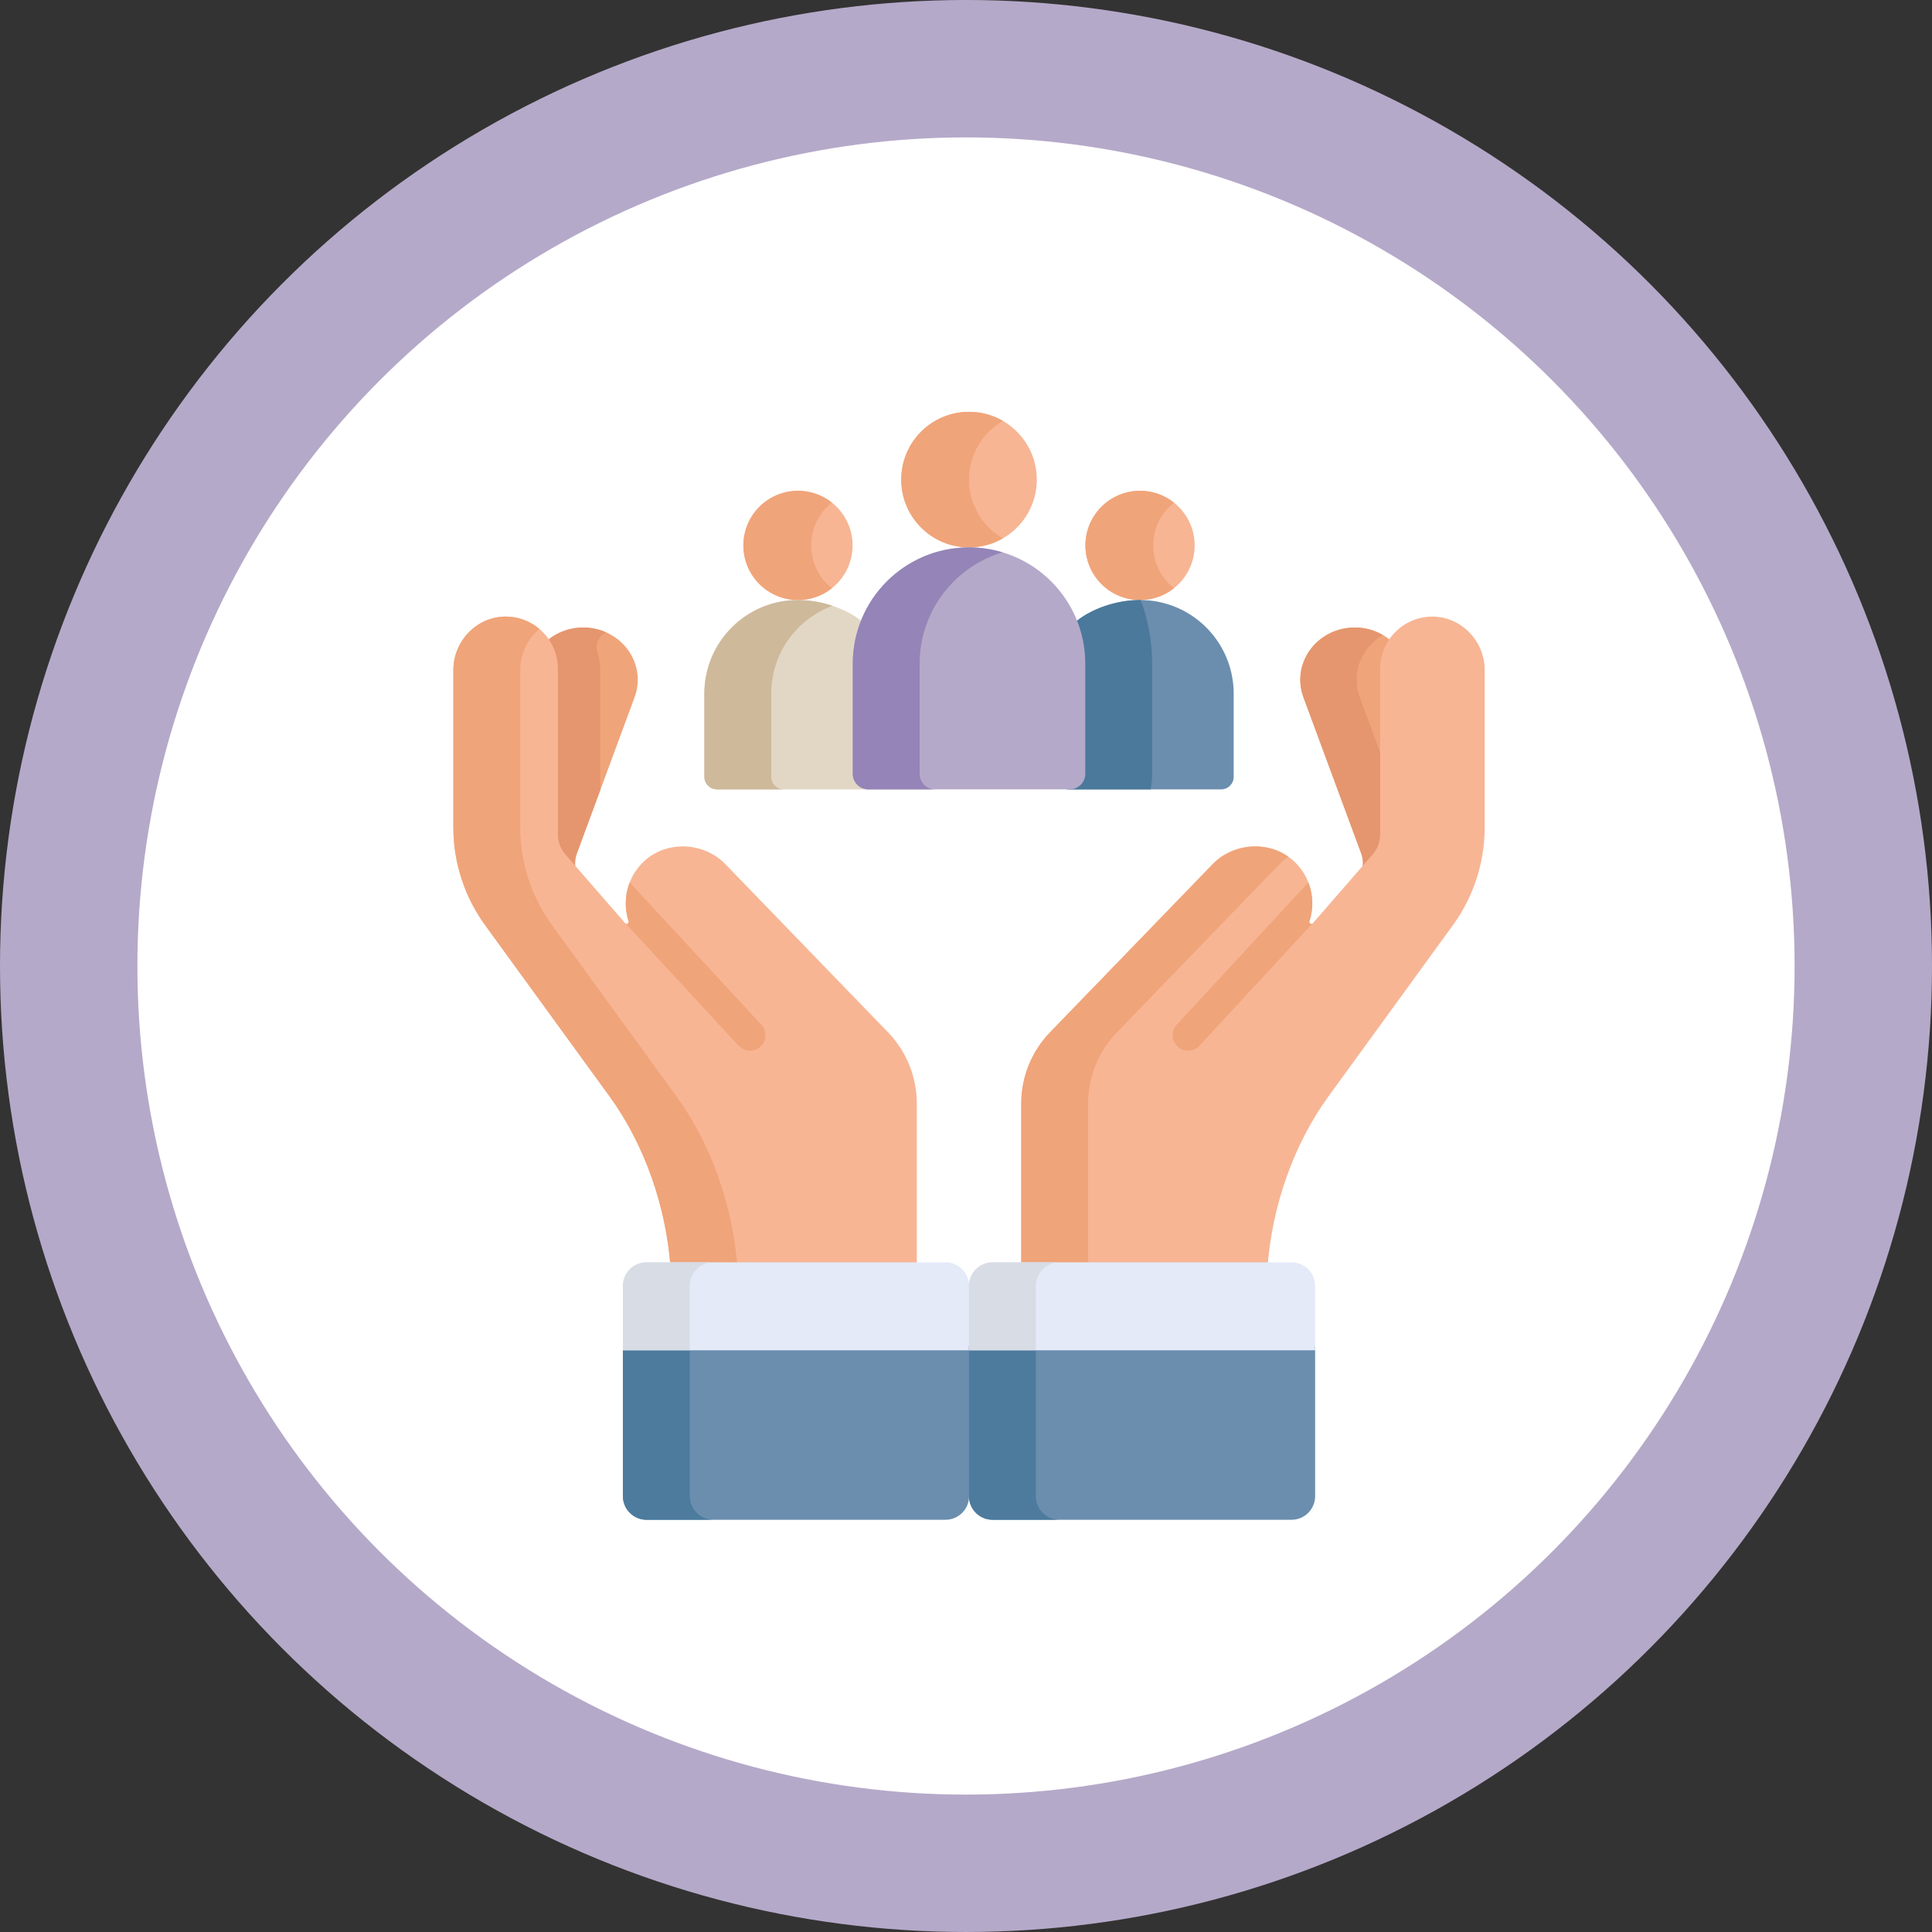 <?xml version="1.0" encoding="utf-8"?>
<!-- Generator: Adobe Illustrator 16.0.0, SVG Export Plug-In . SVG Version: 6.00 Build 0)  -->
<!DOCTYPE svg PUBLIC "-//W3C//DTD SVG 1.1//EN" "http://www.w3.org/Graphics/SVG/1.1/DTD/svg11.dtd">
<svg version="1.1" id="Vrstva_1" xmlns="http://www.w3.org/2000/svg" xmlns:xlink="http://www.w3.org/1999/xlink" x="0px" y="0px"
	 width="229.076px" height="229.076px" viewBox="0 0 229.076 229.076" enable-background="new 0 0 229.076 229.076"
	 xml:space="preserve">
<rect x="0" y="0" width="229.076" height="229.076" fill="#333333" stroke="none"/>
<g>
	<g>
		<circle fill="#B5A9C9" cx="114.538" cy="114.537" r="114.538"/>
		<g>
			<circle fill="#FFFFFF" cx="114.538" cy="114.538" r="98.246"/>
		</g>
	</g>
	<g>
		<path fill="#F7B594" d="M141.649,64.669c0,3.577-2.9,6.476-6.475,6.476c-3.577,0-6.476-2.898-6.476-6.476
			c0-3.575,2.898-6.475,6.476-6.475C138.749,58.194,141.649,61.094,141.649,64.669z"/>
		<path fill="#F0A479" d="M136.736,64.669c0-2.057,0.96-3.888,2.456-5.074c-1.104-0.876-2.5-1.4-4.018-1.4
			c-3.575,0-6.476,2.897-6.476,6.475c0,3.575,2.9,6.476,6.476,6.476c1.518,0,2.914-0.525,4.018-1.401
			C137.696,68.559,136.736,66.727,136.736,64.669z"/>
		<path fill="#F7B594" d="M101.092,64.669c0,3.577-2.898,6.476-6.474,6.476c-3.576,0-6.475-2.898-6.475-6.476
			c0-3.575,2.898-6.475,6.475-6.475C98.193,58.194,101.092,61.094,101.092,64.669z"/>
		<path fill="#F0A479" d="M96.182,64.669c0-2.057,0.959-3.888,2.455-5.074c-1.104-0.876-2.5-1.4-4.019-1.4
			c-3.576,0-6.475,2.897-6.475,6.475c0,3.575,2.898,6.476,6.475,6.476c1.52,0,2.915-0.525,4.019-1.401
			C97.141,68.559,96.182,66.727,96.182,64.669z"/>
		<path fill="#6B8EAE" d="M135.175,71.145c-2.816,0-5.914,1.05-7.871,2.777c0.547,1.486,0.848,3.091,0.848,4.768v13.062
			c0,1.017-0.825,1.845-1.843,1.845h18.484c0.819,0,1.484-0.666,1.484-1.485v-9.864C146.277,76.115,141.307,71.145,135.175,71.145z"
			/>
		<path fill="#4B799B" d="M126.309,93.596h10.124c0.115-0.598,0.177-1.215,0.177-1.845V78.689c0-2.652-0.479-5.193-1.353-7.544
			c-0.028,0-0.056-0.001-0.082-0.001c-2.817,0-5.914,1.05-7.871,2.777c0.547,1.486,0.848,3.091,0.848,4.768v13.062
			C128.151,92.768,127.326,93.596,126.309,93.596z"/>
		<path fill="#E2D7C5" d="M101.642,91.751V78.689c0-1.677,0.3-3.281,0.848-4.768c-1.957-1.728-5.055-2.777-7.871-2.777
			c-6.132,0-11.104,4.971-11.104,11.102v9.864c0,0.819,0.666,1.485,1.485,1.485h18.483
			C102.467,93.596,101.642,92.768,101.642,91.751z"/>
		<path fill="#CEB99B" d="M91.445,92.11v-9.864c0-4.779,3.021-8.854,7.258-10.418c-1.322-0.44-2.735-0.684-4.085-0.684
			c-6.132,0-11.104,4.971-11.104,11.102v9.864c0,0.819,0.664,1.485,1.484,1.485h7.93C92.109,93.596,91.445,92.93,91.445,92.11z"/>
		<path fill="#F7B594" d="M122.933,56.869c0,4.438-3.597,8.036-8.036,8.036s-8.038-3.599-8.038-8.036
			c0-4.439,3.599-8.038,8.038-8.038S122.933,52.43,122.933,56.869z"/>
		<path fill="#F0A479" d="M114.896,56.869c0-2.976,1.616-5.57,4.018-6.959c-1.181-0.686-2.554-1.079-4.018-1.079
			c-4.439,0-8.038,3.599-8.038,8.038c0,4.438,3.599,8.036,8.038,8.036c1.464,0,2.837-0.394,4.018-1.077
			C116.513,62.438,114.896,59.844,114.896,56.869z"/>
		<path fill="#B5A9C9" d="M114.896,64.905c-7.612,0-13.783,6.171-13.783,13.784v13.062c0,1.017,0.823,1.843,1.843,1.843h23.881
			c1.018,0,1.843-0.826,1.843-1.843V78.689C128.68,71.076,122.509,64.905,114.896,64.905z"/>
		<path fill="#9484B7" d="M109.043,91.751V78.689c0-6.234,4.14-11.499,9.817-13.201c-1.256-0.377-2.584-0.583-3.964-0.583
			c-7.612,0-13.783,6.171-13.783,13.784v13.062c0,1.017,0.823,1.845,1.843,1.845h7.93C109.868,93.596,109.043,92.768,109.043,91.751
			z"/>
		<path fill="#F0A479" d="M161.391,101.174c0.224,0.606,0.272,1.254,0.151,1.877l1.572-1.734c0.599-0.66,0.929-1.505,0.929-2.379
			V79.307c0-1.199,0.355-2.317,0.969-3.265c-1.706-1.505-4.2-2.077-6.536-1.282c-3.362,1.145-5.119,4.688-3.928,7.914
			L161.391,101.174z"/>
		<path fill="#E5966E" d="M161.223,82.674c-1.045-2.823,0.173-5.891,2.748-7.379c-1.599-0.925-3.599-1.18-5.495-0.535
			c-3.362,1.145-5.119,4.688-3.928,7.914l6.843,18.5c0.224,0.606,0.272,1.254,0.151,1.877l1.572-1.734
			c0.599-0.659,0.929-1.505,0.929-2.379V90.3L161.223,82.674z"/>
		<path fill="#F7B594" d="M157.521,129.991l14.593-20.076c2.549-3.415,3.927-7.563,3.927-11.825V79.445
			c0-3.475-2.846-6.402-6.319-6.336c-3.367,0.063-6.079,2.813-6.079,6.197v19.631c0,0.874-0.314,1.719-0.889,2.379l-7.095,8.154
			c-0.165,0.188-0.479,0.018-0.4-0.223c0.81-2.461,0.175-5.275-1.85-7.145c-2.695-2.488-7.077-2.27-9.628,0.367l-19.277,19.93
			c-2.19,2.266-3.416,5.293-3.416,8.445v19.355h29.205C150.826,143.116,153.32,135.77,157.521,129.991z"/>
		<g>
			<path fill="#F0A479" d="M129.017,150.201v-19.355c0-3.152,1.226-6.18,3.417-8.445l19.277-19.93
				c0.324-0.334,0.678-0.63,1.054-0.885c-2.707-1.922-6.628-1.55-8.984,0.885l-19.276,19.93c-2.191,2.266-3.417,5.294-3.417,8.445
				v19.355h29.205H129.017z"/>
			<path fill="#F0A479" d="M139.037,122.742c0,0.494,0.198,0.985,0.588,1.348c0.745,0.688,1.905,0.643,2.593-0.102l13.38-14.471
				c-0.17,0.104-0.41-0.055-0.34-0.27c0.496-1.508,0.446-3.148-0.129-4.623l-15.604,16.872
				C139.198,121.85,139.037,122.297,139.037,122.742z"/>
			<path fill="#F0A479" d="M68.402,101.174c-0.224,0.606-0.272,1.254-0.152,1.877l-1.571-1.734c-0.6-0.66-0.929-1.505-0.929-2.379
				V79.307c0-1.199-0.355-2.317-0.969-3.265c1.706-1.505,4.199-2.077,6.535-1.282c3.363,1.145,5.12,4.688,3.929,7.914
				L68.402,101.174z"/>
		</g>
		<path fill="#E5966E" d="M71.316,74.76c-2.336-0.795-4.829-0.223-6.535,1.282c0.613,0.948,0.969,2.065,0.969,3.265v19.631
			c0,0.874,0.33,1.72,0.929,2.379l1.571,1.734c-0.12-0.623-0.071-1.271,0.152-1.877l2.766-7.479V79.307
			c0-0.682-0.115-1.338-0.327-1.951c-0.32-0.928,0.113-1.97,1.01-2.37c0.007-0.003,0.013-0.005,0.018-0.009
			C71.69,74.898,71.507,74.824,71.316,74.76z"/>
		<path fill="#F7B594" d="M72.272,129.991L57.68,109.915c-2.548-3.415-3.927-7.563-3.927-11.825V79.445
			c0-3.475,2.844-6.402,6.319-6.336c3.367,0.064,6.077,2.813,6.077,6.197v19.631c0,0.874,0.316,1.719,0.891,2.379l7.095,8.154
			c0.165,0.19,0.478,0.018,0.4-0.223c-0.81-2.459-0.175-5.275,1.849-7.145c2.695-2.488,7.078-2.268,9.628,0.367l19.278,19.93
			c2.19,2.266,3.415,5.294,3.415,8.445v19.355H79.501C78.967,143.116,76.473,135.77,72.272,129.991z"/>
		<path fill="#F0A479" d="M80.204,129.991L65.61,109.915c-2.55-3.415-3.927-7.563-3.927-11.825V79.445
			c0-1.937,0.884-3.701,2.267-4.875c-1.051-0.887-2.401-1.433-3.878-1.461c-3.475-0.066-6.319,2.861-6.319,6.336V98.09
			c0,4.262,1.378,8.41,3.927,11.825l14.593,20.078c4.2,5.776,6.694,13.123,7.229,20.208h7.931
			C86.896,143.116,84.404,135.77,80.204,129.991z"/>
		<path fill="#F0A479" d="M90.756,122.742c0,0.494-0.199,0.985-0.589,1.348c-0.744,0.688-1.904,0.643-2.593-0.102l-13.38-14.471
			c0.17,0.104,0.411-0.055,0.341-0.27c-0.496-1.508-0.446-3.148,0.129-4.623l15.604,16.872
			C90.595,121.85,90.756,122.297,90.756,122.742z"/>
		<path fill="#6B8EAE" d="M114.903,159.574v17.827c0,1.546-1.254,2.798-2.8,2.798H76.657c-1.546,0-2.799-1.252-2.799-2.798v-17.827
			H114.903z"/>
		<path fill="#4C7B9E" d="M81.788,177.401v-17.827h-7.93v17.827c0,1.546,1.253,2.798,2.799,2.798h7.93
			C83.042,180.199,81.788,178.947,81.788,177.401z"/>
		<path fill="#E4EAF8" d="M76.657,149.672h35.446c1.546,0,2.8,1.253,2.8,2.799v7.632H73.858v-7.632
			C73.858,150.925,75.111,149.672,76.657,149.672z"/>
		<path fill="#D8DCE5" d="M84.587,149.672h-7.93c-1.546,0-2.799,1.253-2.799,2.799v7.632h7.93v-7.632
			C81.788,150.925,83.042,149.672,84.587,149.672z"/>
		<path fill="#6B8EAE" d="M155.935,159.574v17.827c0,1.546-1.253,2.798-2.799,2.798h-35.447c-1.546,0-2.799-1.252-2.799-2.798
			v-17.827H155.935z"/>
		<path fill="#4C7B9E" d="M122.821,177.401v-17.827h-7.93v17.827c0,1.546,1.252,2.798,2.798,2.798h7.931
			C124.074,180.199,122.821,178.947,122.821,177.401z"/>
		<path fill="#E4EAF8" d="M117.688,149.672h35.447c1.546,0,2.799,1.253,2.799,2.799v7.632h-41.043v-7.632
			C114.892,150.925,116.144,149.672,117.688,149.672z"/>
		<path fill="#D8DCE5" d="M125.62,149.672h-7.932c-1.545,0-2.799,1.253-2.799,2.799v7.632h7.931v-7.632
			C122.821,150.925,124.074,149.672,125.62,149.672z"/>
	</g>
</g>
</svg>
